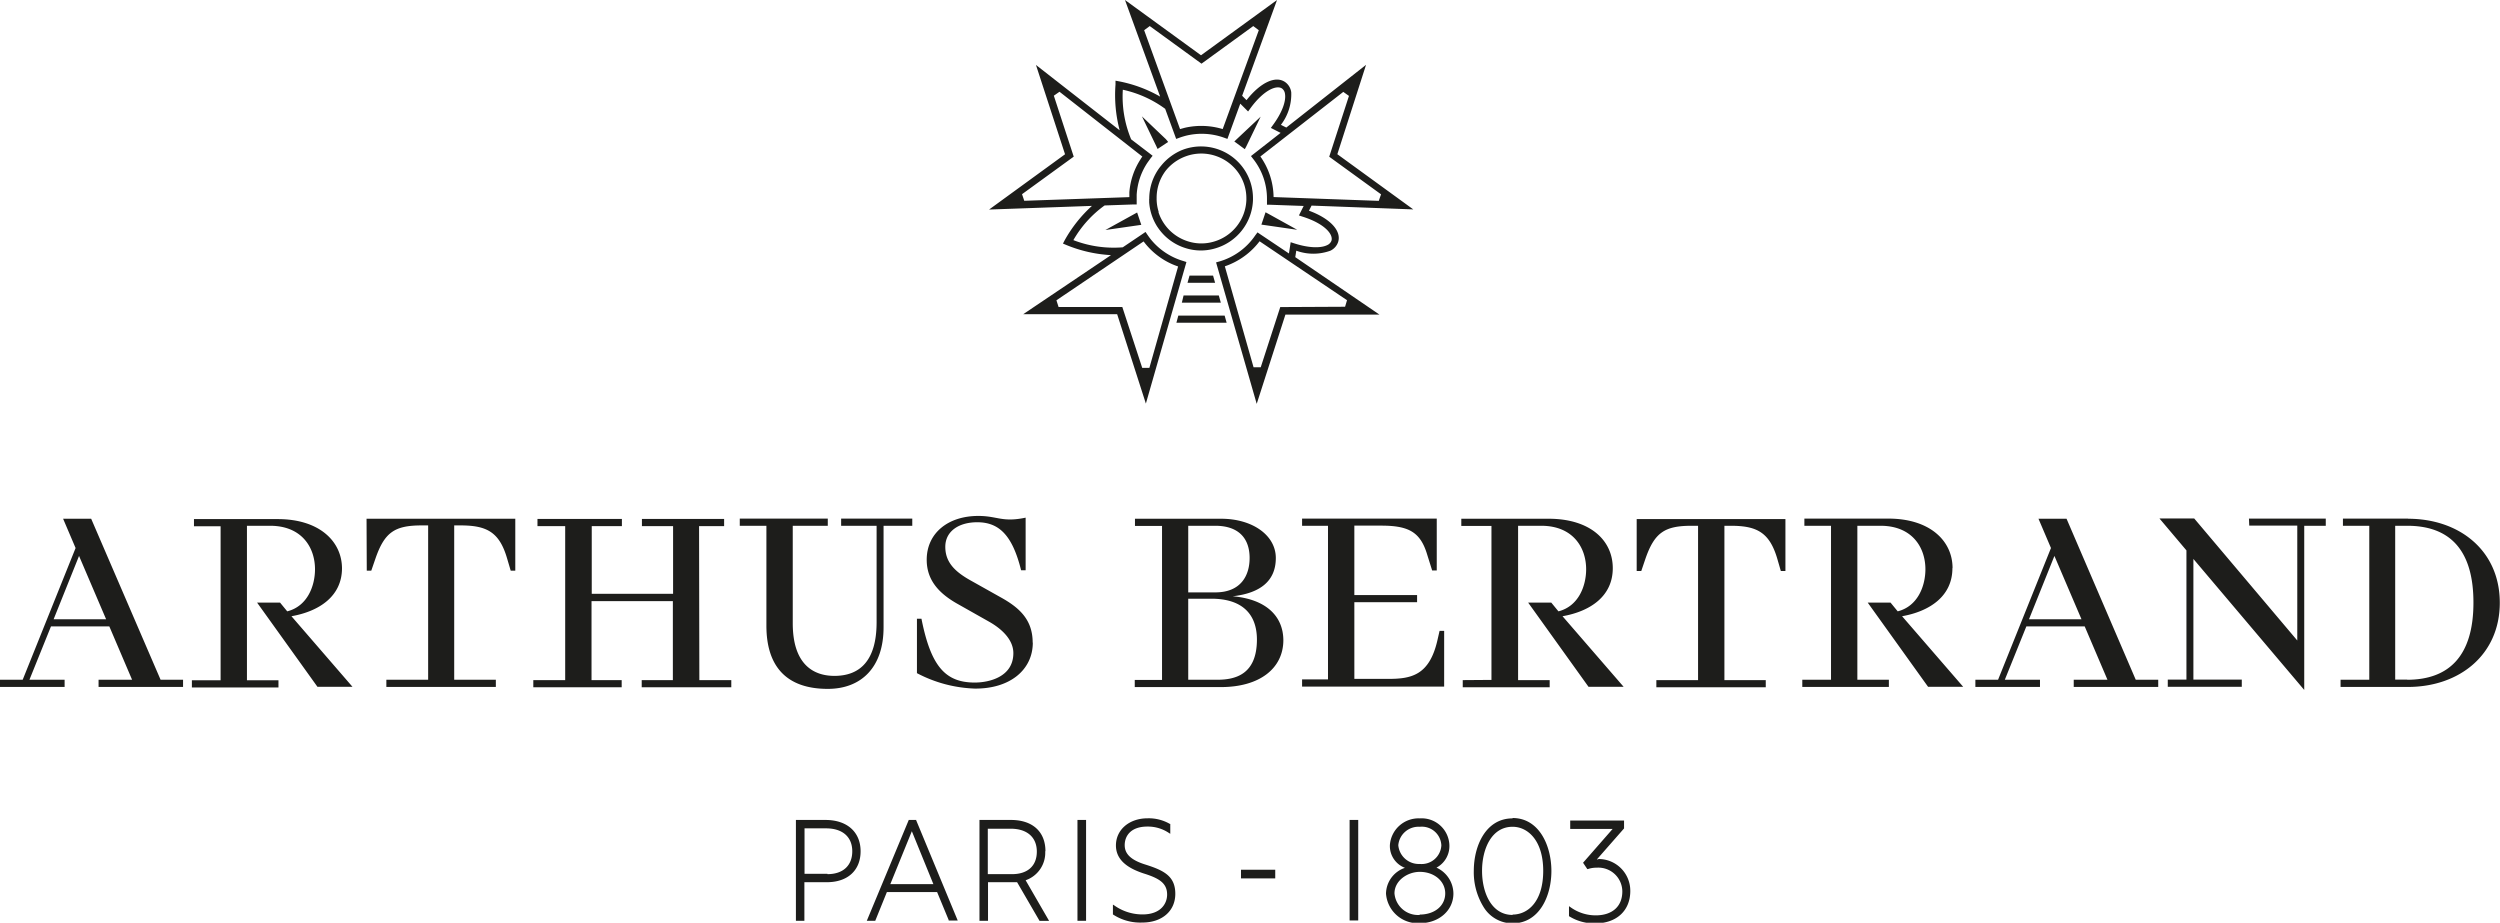 <svg xmlns="http://www.w3.org/2000/svg" viewBox="0 0 348.25 128.54"><path fill="#1d1d1b" d="M12.7 72.26H8.79l1.74 4.08-7.37 18.35H0v1h9v-1H4.1l3-7.43h8.13l3.17 7.43h-4.67v1H25.5v-1h-3.13zm-5.23 14 3.54-8.82 3.77 8.82zm165.4 36.1h4.77v-1.21h-4.77zm-1.15-39.3c3.86-.44 6-2.15 6-5.33s-3.27-5.47-7.62-5.47h-12v1h3.77v21.45h-3.8v1h12c5.38 0 8.7-2.59 8.7-6.55-.03-3.39-2.48-5.71-7.07-6.1zm-6.2-9.82h3.76c3.17 0 4.79 1.66 4.79 4.49 0 2.4-1.18 4.79-4.79 4.79h-3.76zm4.05 21.45h-4.05V83.4h3.22c4.15 0 6.35 2 6.35 5.72-.02 4.84-3 5.57-5.54 5.57zm-9.9 25.78c-2.06-.62-3-1.47-3-2.74s.83-2.59 3.16-2.59a5.26 5.26 0 0 1 3 .89l.19.12v-1.38h-.06a5.88 5.88 0 0 0-3.1-.78c-2.56 0-4.41 1.59-4.41 3.78s1.93 3.26 3.83 3.89c2.14.67 3.3 1.33 3.3 2.95 0 1.28-.9 2.77-3.43 2.77a6.79 6.79 0 0 1-3.94-1.26l-.18-.11v1.37a6.93 6.93 0 0 0 4.09 1.13c2.75 0 4.6-1.6 4.6-4s-1.49-3.22-4.05-4.04zm-44.68-6.25h-4.12v14.05h1.18v-5.38h3.14c2.89 0 4.69-1.65 4.69-4.31s-1.86-4.36-4.89-4.36zm.27 7.5h-3.19v-6.33h3c2.29 0 3.65 1.19 3.65 3.19s-1.29 3.19-3.46 3.19zm7.82-34.31V73.24h4v-1h-9.91v1h4.94v13.44c0 5.32-2.3 7.47-5.87 7.47-3 0-5.81-1.66-5.81-7.33V73.24h4.88v-1h-12.26v1h3.71v13.92c0 5.72 2.84 8.8 8.55 8.8 4.69 0 7.77-3.03 7.77-8.55zm20.77 2.1c0-3.23-1.91-4.89-4.45-6.3l-4.1-2.3c-2.3-1.27-3.62-2.59-3.62-4.74s1.86-3.42 4.45-3.42c3 0 4.89 1.76 6.11 6.69h.63v-7.33c-3.27.69-3.91-.24-6.59-.24-4.21 0-7.19 2.39-7.19 6.11 0 2.88 1.76 4.74 4.4 6.2l4.25 2.4c1.91 1.07 3.42 2.59 3.42 4.4 0 3.37-3.47 4.1-5.37 4.1-4.06 0-6.11-2.2-7.43-8.89h-.63v7.58a18.58 18.58 0 0 0 8.06 2.15c4.88.04 8.08-2.6 8.08-6.41zm-16.21 24.71h-1.05l-5.78 13.89-.07.16h1.18l1.62-4h7l1.61 3.89v.07h1.26l-5.8-14zm-3.62 8.94 3-7.37 3 7.37zm26.07 5.11h1.2v-14.05h-1.2zm-99-48.78h.63l.59-1.71c1.27-3.66 2.69-4.59 6.45-4.59h.88v21.5h-5.82v1h15.25v-1h-5.8v-21.5h.88c3.67 0 5.43.93 6.5 4.64l.49 1.66h.64v-7.23H51.06zm94.54 39.09c0-2.73-1.8-4.36-4.81-4.36h-4.38v14.05h1.19v-5.38h4.05l3.13 5.39h1.33l-3.27-5.66a4.06 4.06 0 0 0 2.73-4.04zm-4.66 3.19h-3.37v-6.33h3.19c2.28 0 3.64 1.19 3.64 3.19s-1.29 3.14-3.46 3.14zM47.64 79.2c0-3.81-3.18-6.89-8.94-6.89H27.02v1h3.71v21.45h-4v1h12.06v-1H34.4V73.24h3.22c4.4 0 6.26 3 6.26 6.06 0 2.24-1 5.13-3.87 5.86l-1-1.22h-3.2l8.41 11.73h4.88l-8.5-9.83c3.86-.68 7.04-2.78 7.04-6.69zm49.74-5.91h3.49v-1H89.42v1h4.34v9.43H82.43v-9.43h4.2v-1H74.87v1h3.86v21.45h-4.44v1H86.6v-1h-4.2v-11h11.33v11h-4.34v1h12.48v-1h-4.45zm130.61 6.25h.64l.58-1.71c1.27-3.66 2.69-4.59 6.45-4.59h.88v21.5h-5.81v1h15.24v-1h-5.76v-21.5h.88c3.66 0 5.42.93 6.5 4.64l.48 1.66h.64v-7.23h-20.72zm-5.36 40.17h-.18l3.78-4.31v-1.1h-7.5v1.17h5.91l-4.12 4.71.59.88h.09a3.59 3.59 0 0 1 1.2-.19 3.34 3.34 0 0 1 3.59 3.3c0 2.09-1.39 3.34-3.72 3.34a6 6 0 0 1-3.52-1.15l-.19-.13v1.39a6.55 6.55 0 0 0 3.68 1c2.95 0 4.86-1.77 4.86-4.51a4.42 4.42 0 0 0-4.47-4.45zM210.7 114c-3.71 0-5.4 3.79-5.4 7.31a9.22 9.22 0 0 0 1.34 5 4.71 4.71 0 0 0 4.06 2.31c3.72 0 5.41-3.78 5.41-7.29s-1.69-7.38-5.41-7.38zm0 13.45c-2.93 0-4.25-3.09-4.25-6.14s1.32-6.14 4.25-6.14c2.12 0 4.27 1.9 4.27 6.14s-2.1 6.09-4.27 6.09zm-6.94-32.71v1h12.11v-1h-4.4v-21.5h3.22c4.4 0 6.26 3 6.26 6.06 0 2.24-1 5.13-3.86 5.86l-1-1.22h-3.22l8.41 11.73h4.89l-8.51-9.83c3.86-.68 7-2.78 7-6.69s-3.18-6.89-8.94-6.89h-12.16v1h4.2v21.45zm-3.71 26.15a3.4 3.4 0 0 0 1.85-3.15 3.87 3.87 0 0 0-4.13-3.74 4 4 0 0 0-4.16 3.74 3.25 3.25 0 0 0 2.1 3.15 3.86 3.86 0 0 0-2.64 3.58 4.45 4.45 0 0 0 4.7 4.13c2.68 0 4.69-1.78 4.69-4.13a4 4 0 0 0-2.41-3.63zm-5.27-3.13a2.83 2.83 0 0 1 3-2.59 2.72 2.72 0 0 1 3 2.59 2.75 2.75 0 0 1-3 2.59 2.87 2.87 0 0 1-3-2.64zm3 9.69a3.29 3.29 0 0 1-3.53-3c0-1.79 1.83-3 3.53-3 2 0 3.54 1.29 3.54 3s-1.45 2.95-3.57 2.95zm90.09-55.19h-3.91l1.74 4.08-7.37 18.35h-3.16v1h9v-1h-4.9l3-7.43h8.13l3.17 7.43h-4.7v1h11.77v-1h-3.13zm-5.23 14 3.54-8.82 3.77 8.82zm-10.65-7.13c0-3.81-3.18-6.89-8.94-6.89h-11.7v1h3.71v21.45h-4v1h12.06v-1h-4.39V73.24h3.22c4.4 0 6.26 3 6.26 6.06 0 2.24-1 5.13-3.86 5.86l-1-1.22h-3.18l8.41 11.73h4.89l-8.51-9.83c3.83-.68 7.01-2.78 7.01-6.69zm63.47-6.89h-9.09v1h3.67v21.45h-4v1h9.38c7.14 0 12.8-4.45 12.8-11.73s-5.64-11.7-12.78-11.7zm-.14 22.43h-1.67V73.24h1.67c5.81 0 9.23 3.22 9.23 10.7s-3.44 10.75-9.25 10.75zm-22-21.45h6.69v16l-14.36-17h-4.84l3.76 4.45v18h-2.6v1h10.31v-1h-6.74V77.86l15.44 18.25V73.24h3v-1h-10.7zm-125.32 55h1.2v-14H188zm-7.57-92.4.14-.9a6.94 6.94 0 0 0 4.76 0 2.08 2.08 0 0 0 1.07-1.2c.5-1.57-1.12-3.29-4.06-4.37l.36-.71 14.17.53-10.58-7.69 4-12.45-11.11 8.74-.75-.38a7 7 0 0 0 1.44-4.53 2.07 2.07 0 0 0-.8-1.39c-1.34-1-3.48 0-5.43 2.48l-.61-.61L177.89 0 167.3 7.7 156.71 0l4.9 13.46a18.56 18.56 0 0 0-5.68-2.12l-.54-.1v.54a19.21 19.21 0 0 0 .58 6.37l-11.66-9.1 4.05 12.44-10.58 7.7 14.33-.51a18.81 18.81 0 0 0-3.79 4.77l-.25.48.5.21a19 19 0 0 0 6.19 1.4l-12.23 8.23h13.09l4 12.45 5.65-19.72-.4-.13a9.18 9.18 0 0 1-4.59-3.06c-.15-.19-.29-.39-.43-.59l-.19-.28-.09-.13-.38.26-2.79 1.88a15.55 15.55 0 0 1-6.88-1 15.32 15.32 0 0 1 4.35-4.83l4-.14h.47v-1.36a9 9 0 0 1 1.5-4.46l.41-.57.22-.28.09-.11-.37-.29-2.62-2a15.49 15.49 0 0 1-1.16-6.91 15.51 15.51 0 0 1 5.9 2.66l1.37 3.75.16.44.28-.1.19-.07c.27-.1.55-.18.83-.26a9.19 9.19 0 0 1 5.37.26l.47.17.16-.44 1.63-4.47 1.09 1.09.34-.47c1.83-2.5 3.63-3.27 4.4-2.72a1.1 1.1 0 0 1 .4.74c.17 1.05-.44 2.64-1.63 4.27l-.34.47 1.36.69-3.76 2.94-.37.29.3.39a8.92 8.92 0 0 1 1.93 5.58v.81h.38l4.73.17-.66 1.32.54.18c3 .95 4.25 2.42 4 3.32a1.1 1.1 0 0 1-.57.62c-.94.48-2.65.4-4.56-.21l-.56-.18-.24 1.57-4-2.68-.38-.26-.3.4a9.1 9.1 0 0 1-5 3.65l-.47.13 5.66 19.71 4-12.44h13.09zm-21.13-2.19.3.38a10.08 10.08 0 0 0 3.66 2.78c.28.12.56.23.85.33l-4 14.12h-1l-2.77-8.47h-8.88l-.3-.94zm-.17-11.82a3.77 3.77 0 0 0-.26.39 9.85 9.85 0 0 0-1.55 4.58v.68l-14.64.51-.31-.92 7.2-5.23-2.77-8.49.79-.55zm11.19-3.83a10.28 10.28 0 0 0-5.28-.18l-.66.18-5-13.77.78-.58 7.21 5.24 7.21-5.24.77.58zm7.09 9.47a10 10 0 0 0-1.84-5.65l11.55-9 .79.56-2.75 8.47 7.22 5.24-.32.91zm1.93 15.32h-1l-2.72 8.39h-1l-4-14.06c.28-.1.57-.21.84-.33a10.18 10.18 0 0 0 4-3.16l12.18 8.21-.27.91zm-14.71-.61h5.43l-.28-1h-4.91zm.79-2.77h3.84l-.28-1h-3.28zm8.19-19 2-4.14-3.36 3.16-.31.3 1.46 1.07zm-11.2-1-3.34-3.18 2 4.15.18.39 1.47-.98zm38.76 68.49h-.64l-.29 1.27c-1.13 5-3.72 5.42-6.94 5.42h-4.64V83.89h8.74v-1h-8.74v-9.67h3.71c3.67 0 5.38.78 6.35 3.76l.78 2.49h.64v-7.23h-18.76v1h3.61v21.4h-3.61v1h19.79zm-47.19-55.84 5-.72-.58-1.72zm9.89 12.92h7l-.28-1h-6.45zm12.79-15.19-.37-.2-.58 1.72.44.06 4.55.66zm-16.58-1.9v.29a7.2 7.2 0 0 0 1 3.21 3.28 3.28 0 0 0 .2.31 7.22 7.22 0 0 0 4 2.92 7 7 0 0 0 4 0 7.27 7.27 0 0 0 5.26-6.73v-.25a7.19 7.19 0 0 0-1.55-4.47 7.25 7.25 0 0 0-8.12-2.33l-.26.1a7.34 7.34 0 0 0-2.73 2l-.25.3a7.24 7.24 0 0 0-1.54 4.47c-.02.08-.01.13-.01.21zm2.31-4.1a6.35 6.35 0 0 1 2.8-2 6.27 6.27 0 0 1 4.3 0 6.27 6.27 0 0 1 2.79 2 6.19 6.19 0 0 1 1.34 3.86v.22a6.27 6.27 0 0 1-4.54 5.81 6.11 6.11 0 0 1-3.46 0 6.3 6.3 0 0 1-3.47-2.52 6.14 6.14 0 0 1-.76-1.54v-.13a6.17 6.17 0 0 1-.27-1.62 1.62 1.62 0 0 1 0-.22 6.24 6.24 0 0 1 1.27-3.86z"/></svg>